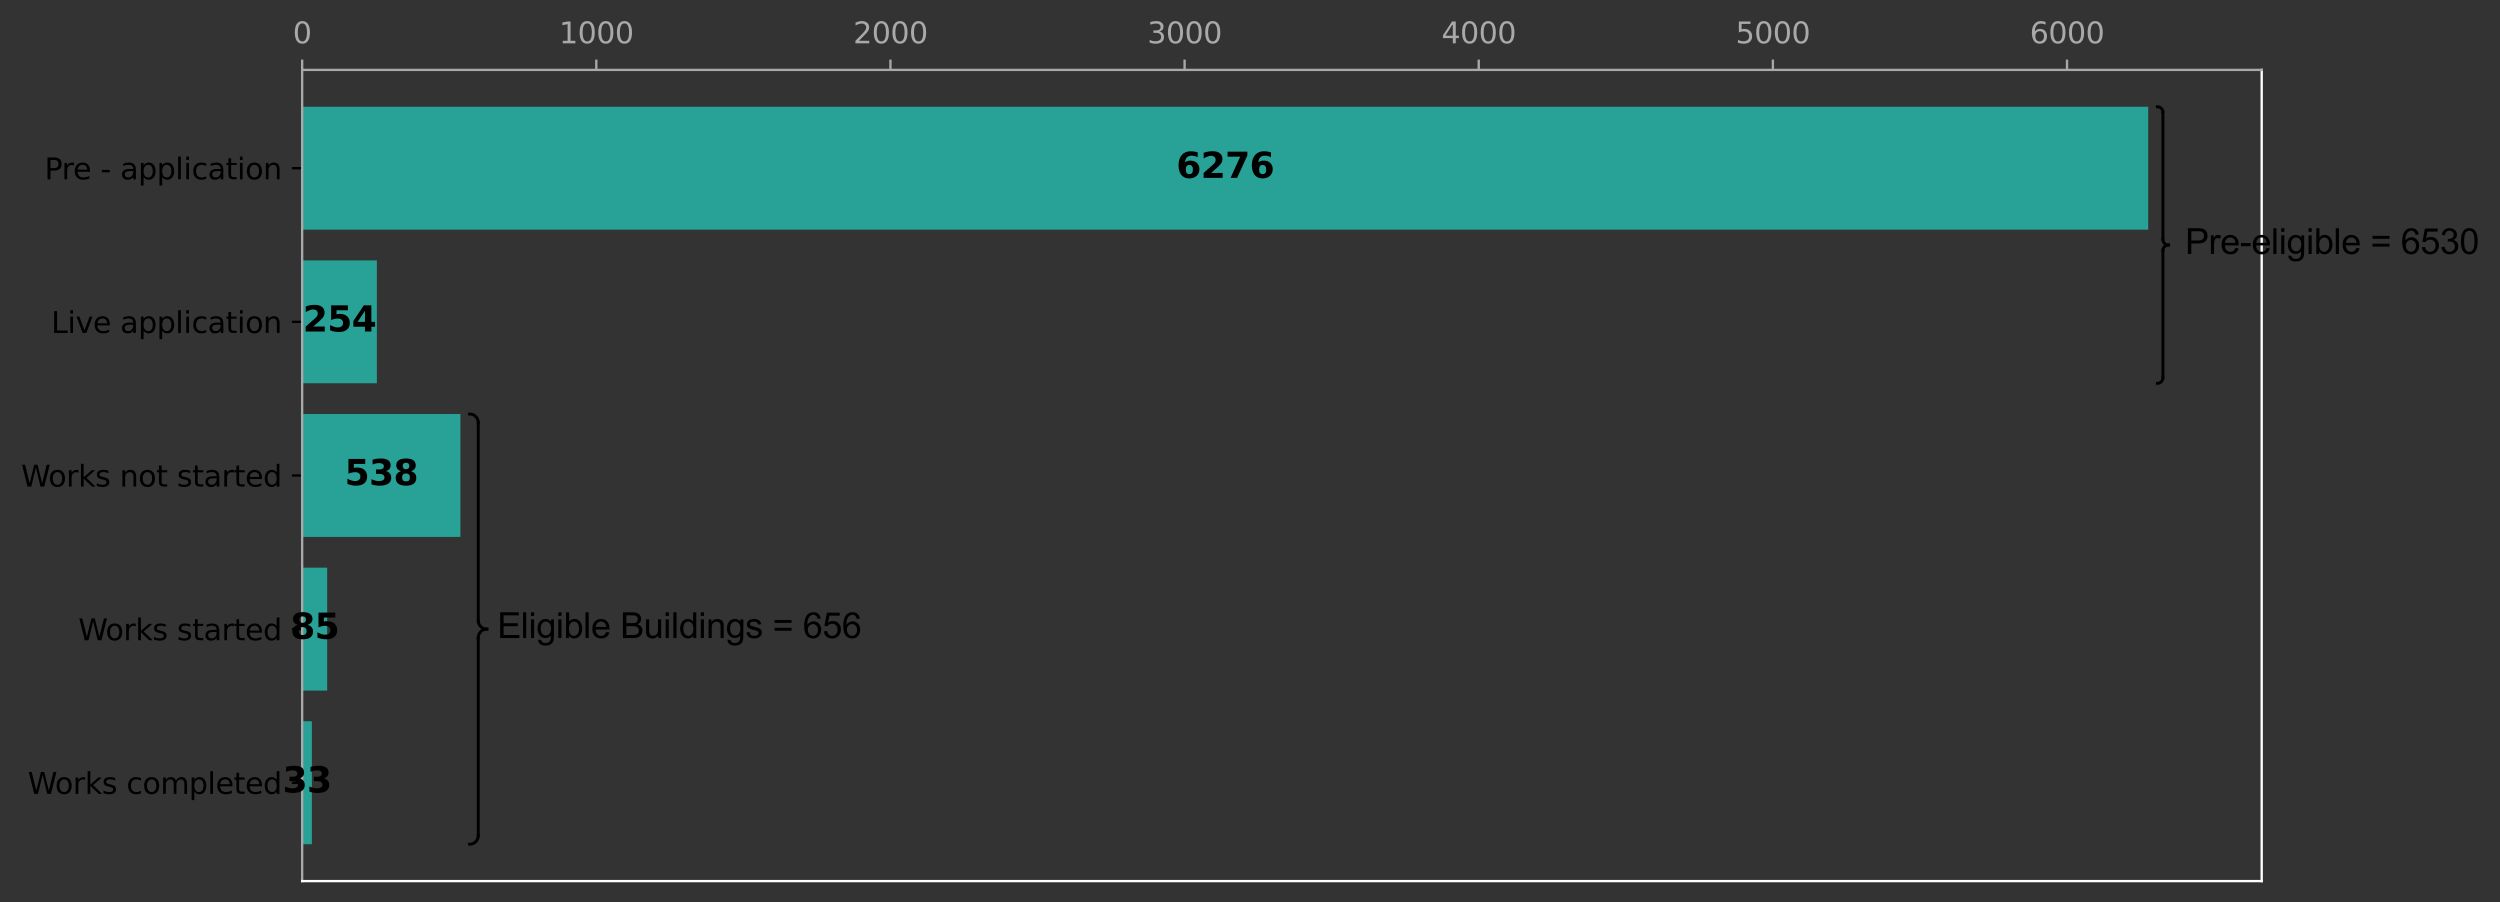 <?xml version="1.0" encoding="utf-8" standalone="no"?>
<!DOCTYPE svg PUBLIC "-//W3C//DTD SVG 1.1//EN"
  "http://www.w3.org/Graphics/SVG/1.1/DTD/svg11.dtd">
<svg height="308.278pt" version="1.1" viewBox="0 0 854.286 308.278" width="854.286pt" xmlns="http://www.w3.org/2000/svg" xmlns:xlink="http://www.w3.org/1999/xlink">
 <rect x="0" y="0" width="854.286" height="308.278" fill="#333333" stroke="none"/>
 <defs>
  <style type="text/css">*{stroke-linecap:butt;stroke-linejoin:round;}</style>
 </defs>
 <g id="figure_1">
  <g id="patch_1">
   <path d="M 0 308.278 
L 854.286 308.278 
L 854.286 0 
L 0 0 
z
" style="fill:none;"/>
  </g>
  <g id="axes_1">
   <g id="patch_2">
    <path d="M 103.253 301.078 
L 772.853 301.078 
L 772.853 23.878 
L 103.253 23.878 
z
" style="fill:none;"/>
   </g>
   <g id="patch_3">
    <path clip-path="url(#pc1e91ccbcf)" d="M 103.253 288.478 
L 106.57 288.478 
L 106.57 246.478 
L 103.253 246.478 
z
" style="fill:#28a197;"/>
   </g>
   <g id="patch_4">
    <path clip-path="url(#pc1e91ccbcf)" d="M 103.253 235.978 
L 111.797 235.978 
L 111.797 193.978 
L 103.253 193.978 
z
" style="fill:#28a197;"/>
   </g>
   <g id="patch_5">
    <path clip-path="url(#pc1e91ccbcf)" d="M 103.253 183.478 
L 157.329 183.478 
L 157.329 141.478 
L 103.253 141.478 
z
" style="fill:#28a197;"/>
   </g>
   <g id="patch_6">
    <path clip-path="url(#pc1e91ccbcf)" d="M 103.253 130.978 
L 128.783 130.978 
L 128.783 88.978 
L 103.253 88.978 
z
" style="fill:#28a197;"/>
   </g>
   <g id="patch_7">
    <path clip-path="url(#pc1e91ccbcf)" d="M 103.253 78.478 
L 734.074 78.478 
L 734.074 36.478 
L 103.253 36.478 
z
" style="fill:#28a197;"/>
   </g>
   <g id="matplotlib.axis_1">
    <g id="xtick_1">
     <g id="line2d_1">
      <defs>
       <path d="M 0 0 
L 0 -3.5 
" id="m5932faf28e" style="stroke:#a9a9a9;stroke-width:0.8;"/>
      </defs>
      <g>
       <use style="fill:#a9a9a9;stroke:#a9a9a9;stroke-width:0.8;" x="103.253" xlink:href="#m5932faf28e" y="23.878"/>
      </g>
     </g>
     <g id="text_1">
      <!-- 0 -->
      <g style="fill:#a9a9a9;" transform="translate(100.072 14.798)scale(0.1 -0.1)">
       <defs>
        <path d="M 2034 4250 
Q 1547 4250 1301 3770 
Q 1056 3291 1056 2328 
Q 1056 1369 1301 889 
Q 1547 409 2034 409 
Q 2525 409 2770 889 
Q 3016 1369 3016 2328 
Q 3016 3291 2770 3770 
Q 2525 4250 2034 4250 
z
M 2034 4750 
Q 2819 4750 3233 4129 
Q 3647 3509 3647 2328 
Q 3647 1150 3233 529 
Q 2819 -91 2034 -91 
Q 1250 -91 836 529 
Q 422 1150 422 2328 
Q 422 3509 836 4129 
Q 1250 4750 2034 4750 
z
" id="DejaVuSans-30" transform="scale(0.016)"/>
       </defs>
       <use xlink:href="#DejaVuSans-30"/>
      </g>
     </g>
    </g>
    <g id="xtick_2">
     <g id="line2d_2">
      <g>
       <use style="fill:#a9a9a9;stroke:#a9a9a9;stroke-width:0.8;" x="203.766" xlink:href="#m5932faf28e" y="23.878"/>
      </g>
     </g>
     <g id="text_2">
      <!-- 1000 -->
      <g style="fill:#a9a9a9;" transform="translate(191.041 14.798)scale(0.1 -0.1)">
       <defs>
        <path d="M 794 531 
L 1825 531 
L 1825 4091 
L 703 3866 
L 703 4441 
L 1819 4666 
L 2450 4666 
L 2450 531 
L 3481 531 
L 3481 0 
L 794 0 
L 794 531 
z
" id="DejaVuSans-31" transform="scale(0.016)"/>
       </defs>
       <use xlink:href="#DejaVuSans-31"/>
       <use x="63.623" xlink:href="#DejaVuSans-30"/>
       <use x="127.246" xlink:href="#DejaVuSans-30"/>
       <use x="190.869" xlink:href="#DejaVuSans-30"/>
      </g>
     </g>
    </g>
    <g id="xtick_3">
     <g id="line2d_3">
      <g>
       <use style="fill:#a9a9a9;stroke:#a9a9a9;stroke-width:0.8;" x="304.28" xlink:href="#m5932faf28e" y="23.878"/>
      </g>
     </g>
     <g id="text_3">
      <!-- 2000 -->
      <g style="fill:#a9a9a9;" transform="translate(291.555 14.798)scale(0.1 -0.1)">
       <defs>
        <path d="M 1228 531 
L 3431 531 
L 3431 0 
L 469 0 
L 469 531 
Q 828 903 1448 1529 
Q 2069 2156 2228 2338 
Q 2531 2678 2651 2914 
Q 2772 3150 2772 3378 
Q 2772 3750 2511 3984 
Q 2250 4219 1831 4219 
Q 1534 4219 1204 4116 
Q 875 4013 500 3803 
L 500 4441 
Q 881 4594 1212 4672 
Q 1544 4750 1819 4750 
Q 2544 4750 2975 4387 
Q 3406 4025 3406 3419 
Q 3406 3131 3298 2873 
Q 3191 2616 2906 2266 
Q 2828 2175 2409 1742 
Q 1991 1309 1228 531 
z
" id="DejaVuSans-32" transform="scale(0.016)"/>
       </defs>
       <use xlink:href="#DejaVuSans-32"/>
       <use x="63.623" xlink:href="#DejaVuSans-30"/>
       <use x="127.246" xlink:href="#DejaVuSans-30"/>
       <use x="190.869" xlink:href="#DejaVuSans-30"/>
      </g>
     </g>
    </g>
    <g id="xtick_4">
     <g id="line2d_4">
      <g>
       <use style="fill:#a9a9a9;stroke:#a9a9a9;stroke-width:0.8;" x="404.793" xlink:href="#m5932faf28e" y="23.878"/>
      </g>
     </g>
     <g id="text_4">
      <!-- 3000 -->
      <g style="fill:#a9a9a9;" transform="translate(392.068 14.798)scale(0.1 -0.1)">
       <defs>
        <path d="M 2597 2516 
Q 3050 2419 3304 2112 
Q 3559 1806 3559 1356 
Q 3559 666 3084 287 
Q 2609 -91 1734 -91 
Q 1441 -91 1130 -33 
Q 819 25 488 141 
L 488 750 
Q 750 597 1062 519 
Q 1375 441 1716 441 
Q 2309 441 2620 675 
Q 2931 909 2931 1356 
Q 2931 1769 2642 2001 
Q 2353 2234 1838 2234 
L 1294 2234 
L 1294 2753 
L 1863 2753 
Q 2328 2753 2575 2939 
Q 2822 3125 2822 3475 
Q 2822 3834 2567 4026 
Q 2313 4219 1838 4219 
Q 1578 4219 1281 4162 
Q 984 4106 628 3988 
L 628 4550 
Q 988 4650 1302 4700 
Q 1616 4750 1894 4750 
Q 2613 4750 3031 4423 
Q 3450 4097 3450 3541 
Q 3450 3153 3228 2886 
Q 3006 2619 2597 2516 
z
" id="DejaVuSans-33" transform="scale(0.016)"/>
       </defs>
       <use xlink:href="#DejaVuSans-33"/>
       <use x="63.623" xlink:href="#DejaVuSans-30"/>
       <use x="127.246" xlink:href="#DejaVuSans-30"/>
       <use x="190.869" xlink:href="#DejaVuSans-30"/>
      </g>
     </g>
    </g>
    <g id="xtick_5">
     <g id="line2d_5">
      <g>
       <use style="fill:#a9a9a9;stroke:#a9a9a9;stroke-width:0.8;" x="505.306" xlink:href="#m5932faf28e" y="23.878"/>
      </g>
     </g>
     <g id="text_5">
      <!-- 4000 -->
      <g style="fill:#a9a9a9;" transform="translate(492.581 14.798)scale(0.1 -0.1)">
       <defs>
        <path d="M 2419 4116 
L 825 1625 
L 2419 1625 
L 2419 4116 
z
M 2253 4666 
L 3047 4666 
L 3047 1625 
L 3713 1625 
L 3713 1100 
L 3047 1100 
L 3047 0 
L 2419 0 
L 2419 1100 
L 313 1100 
L 313 1709 
L 2253 4666 
z
" id="DejaVuSans-34" transform="scale(0.016)"/>
       </defs>
       <use xlink:href="#DejaVuSans-34"/>
       <use x="63.623" xlink:href="#DejaVuSans-30"/>
       <use x="127.246" xlink:href="#DejaVuSans-30"/>
       <use x="190.869" xlink:href="#DejaVuSans-30"/>
      </g>
     </g>
    </g>
    <g id="xtick_6">
     <g id="line2d_6">
      <g>
       <use style="fill:#a9a9a9;stroke:#a9a9a9;stroke-width:0.8;" x="605.819" xlink:href="#m5932faf28e" y="23.878"/>
      </g>
     </g>
     <g id="text_6">
      <!-- 5000 -->
      <g style="fill:#a9a9a9;" transform="translate(593.094 14.798)scale(0.1 -0.1)">
       <defs>
        <path d="M 691 4666 
L 3169 4666 
L 3169 4134 
L 1269 4134 
L 1269 2991 
Q 1406 3038 1543 3061 
Q 1681 3084 1819 3084 
Q 2600 3084 3056 2656 
Q 3513 2228 3513 1497 
Q 3513 744 3044 326 
Q 2575 -91 1722 -91 
Q 1428 -91 1123 -41 
Q 819 9 494 109 
L 494 744 
Q 775 591 1075 516 
Q 1375 441 1709 441 
Q 2250 441 2565 725 
Q 2881 1009 2881 1497 
Q 2881 1984 2565 2268 
Q 2250 2553 1709 2553 
Q 1456 2553 1204 2497 
Q 953 2441 691 2322 
L 691 4666 
z
" id="DejaVuSans-35" transform="scale(0.016)"/>
       </defs>
       <use xlink:href="#DejaVuSans-35"/>
       <use x="63.623" xlink:href="#DejaVuSans-30"/>
       <use x="127.246" xlink:href="#DejaVuSans-30"/>
       <use x="190.869" xlink:href="#DejaVuSans-30"/>
      </g>
     </g>
    </g>
    <g id="xtick_7">
     <g id="line2d_7">
      <g>
       <use style="fill:#a9a9a9;stroke:#a9a9a9;stroke-width:0.8;" x="706.333" xlink:href="#m5932faf28e" y="23.878"/>
      </g>
     </g>
     <g id="text_7">
      <!-- 6000 -->
      <g style="fill:#a9a9a9;" transform="translate(693.608 14.798)scale(0.1 -0.1)">
       <defs>
        <path d="M 2113 2584 
Q 1688 2584 1439 2293 
Q 1191 2003 1191 1497 
Q 1191 994 1439 701 
Q 1688 409 2113 409 
Q 2538 409 2786 701 
Q 3034 994 3034 1497 
Q 3034 2003 2786 2293 
Q 2538 2584 2113 2584 
z
M 3366 4563 
L 3366 3988 
Q 3128 4100 2886 4159 
Q 2644 4219 2406 4219 
Q 1781 4219 1451 3797 
Q 1122 3375 1075 2522 
Q 1259 2794 1537 2939 
Q 1816 3084 2150 3084 
Q 2853 3084 3261 2657 
Q 3669 2231 3669 1497 
Q 3669 778 3244 343 
Q 2819 -91 2113 -91 
Q 1303 -91 875 529 
Q 447 1150 447 2328 
Q 447 3434 972 4092 
Q 1497 4750 2381 4750 
Q 2619 4750 2861 4703 
Q 3103 4656 3366 4563 
z
" id="DejaVuSans-36" transform="scale(0.016)"/>
       </defs>
       <use xlink:href="#DejaVuSans-36"/>
       <use x="63.623" xlink:href="#DejaVuSans-30"/>
       <use x="127.246" xlink:href="#DejaVuSans-30"/>
       <use x="190.869" xlink:href="#DejaVuSans-30"/>
      </g>
     </g>
    </g>
   </g>
   <g id="matplotlib.axis_2">
    <g id="ytick_1">
     <g id="line2d_8">
      <defs>
       <path d="M 0 0 
L -3.5 0 
" id="m3892e2072a" style="stroke:#000000;stroke-width:0.8;"/>
      </defs>
      <g>
       <use style="stroke:#000000;stroke-width:0.8;" x="103.253" xlink:href="#m3892e2072a" y="267.478"/>
      </g>
     </g>
     <g id="text_8">
      <!-- Works completed -->
      <g transform="translate(9.486 271.277)scale(0.1 -0.1)">
       <defs>
        <path d="M 213 4666 
L 850 4666 
L 1831 722 
L 2809 4666 
L 3519 4666 
L 4500 722 
L 5478 4666 
L 6119 4666 
L 4947 0 
L 4153 0 
L 3169 4050 
L 2175 0 
L 1381 0 
L 213 4666 
z
" id="DejaVuSans-57" transform="scale(0.016)"/>
        <path d="M 1959 3097 
Q 1497 3097 1228 2736 
Q 959 2375 959 1747 
Q 959 1119 1226 758 
Q 1494 397 1959 397 
Q 2419 397 2687 759 
Q 2956 1122 2956 1747 
Q 2956 2369 2687 2733 
Q 2419 3097 1959 3097 
z
M 1959 3584 
Q 2709 3584 3137 3096 
Q 3566 2609 3566 1747 
Q 3566 888 3137 398 
Q 2709 -91 1959 -91 
Q 1206 -91 779 398 
Q 353 888 353 1747 
Q 353 2609 779 3096 
Q 1206 3584 1959 3584 
z
" id="DejaVuSans-6f" transform="scale(0.016)"/>
        <path d="M 2631 2963 
Q 2534 3019 2420 3045 
Q 2306 3072 2169 3072 
Q 1681 3072 1420 2755 
Q 1159 2438 1159 1844 
L 1159 0 
L 581 0 
L 581 3500 
L 1159 3500 
L 1159 2956 
Q 1341 3275 1631 3429 
Q 1922 3584 2338 3584 
Q 2397 3584 2469 3576 
Q 2541 3569 2628 3553 
L 2631 2963 
z
" id="DejaVuSans-72" transform="scale(0.016)"/>
        <path d="M 581 4863 
L 1159 4863 
L 1159 1991 
L 2875 3500 
L 3609 3500 
L 1753 1863 
L 3688 0 
L 2938 0 
L 1159 1709 
L 1159 0 
L 581 0 
L 581 4863 
z
" id="DejaVuSans-6b" transform="scale(0.016)"/>
        <path d="M 2834 3397 
L 2834 2853 
Q 2591 2978 2328 3040 
Q 2066 3103 1784 3103 
Q 1356 3103 1142 2972 
Q 928 2841 928 2578 
Q 928 2378 1081 2264 
Q 1234 2150 1697 2047 
L 1894 2003 
Q 2506 1872 2764 1633 
Q 3022 1394 3022 966 
Q 3022 478 2636 193 
Q 2250 -91 1575 -91 
Q 1294 -91 989 -36 
Q 684 19 347 128 
L 347 722 
Q 666 556 975 473 
Q 1284 391 1588 391 
Q 1994 391 2212 530 
Q 2431 669 2431 922 
Q 2431 1156 2273 1281 
Q 2116 1406 1581 1522 
L 1381 1569 
Q 847 1681 609 1914 
Q 372 2147 372 2553 
Q 372 3047 722 3315 
Q 1072 3584 1716 3584 
Q 2034 3584 2315 3537 
Q 2597 3491 2834 3397 
z
" id="DejaVuSans-73" transform="scale(0.016)"/>
        <path id="DejaVuSans-20" transform="scale(0.016)"/>
        <path d="M 3122 3366 
L 3122 2828 
Q 2878 2963 2633 3030 
Q 2388 3097 2138 3097 
Q 1578 3097 1268 2742 
Q 959 2388 959 1747 
Q 959 1106 1268 751 
Q 1578 397 2138 397 
Q 2388 397 2633 464 
Q 2878 531 3122 666 
L 3122 134 
Q 2881 22 2623 -34 
Q 2366 -91 2075 -91 
Q 1284 -91 818 406 
Q 353 903 353 1747 
Q 353 2603 823 3093 
Q 1294 3584 2113 3584 
Q 2378 3584 2631 3529 
Q 2884 3475 3122 3366 
z
" id="DejaVuSans-63" transform="scale(0.016)"/>
        <path d="M 3328 2828 
Q 3544 3216 3844 3400 
Q 4144 3584 4550 3584 
Q 5097 3584 5394 3201 
Q 5691 2819 5691 2113 
L 5691 0 
L 5113 0 
L 5113 2094 
Q 5113 2597 4934 2840 
Q 4756 3084 4391 3084 
Q 3944 3084 3684 2787 
Q 3425 2491 3425 1978 
L 3425 0 
L 2847 0 
L 2847 2094 
Q 2847 2600 2669 2842 
Q 2491 3084 2119 3084 
Q 1678 3084 1418 2786 
Q 1159 2488 1159 1978 
L 1159 0 
L 581 0 
L 581 3500 
L 1159 3500 
L 1159 2956 
Q 1356 3278 1631 3431 
Q 1906 3584 2284 3584 
Q 2666 3584 2933 3390 
Q 3200 3197 3328 2828 
z
" id="DejaVuSans-6d" transform="scale(0.016)"/>
        <path d="M 1159 525 
L 1159 -1331 
L 581 -1331 
L 581 3500 
L 1159 3500 
L 1159 2969 
Q 1341 3281 1617 3432 
Q 1894 3584 2278 3584 
Q 2916 3584 3314 3078 
Q 3713 2572 3713 1747 
Q 3713 922 3314 415 
Q 2916 -91 2278 -91 
Q 1894 -91 1617 61 
Q 1341 213 1159 525 
z
M 3116 1747 
Q 3116 2381 2855 2742 
Q 2594 3103 2138 3103 
Q 1681 3103 1420 2742 
Q 1159 2381 1159 1747 
Q 1159 1113 1420 752 
Q 1681 391 2138 391 
Q 2594 391 2855 752 
Q 3116 1113 3116 1747 
z
" id="DejaVuSans-70" transform="scale(0.016)"/>
        <path d="M 603 4863 
L 1178 4863 
L 1178 0 
L 603 0 
L 603 4863 
z
" id="DejaVuSans-6c" transform="scale(0.016)"/>
        <path d="M 3597 1894 
L 3597 1613 
L 953 1613 
Q 991 1019 1311 708 
Q 1631 397 2203 397 
Q 2534 397 2845 478 
Q 3156 559 3463 722 
L 3463 178 
Q 3153 47 2828 -22 
Q 2503 -91 2169 -91 
Q 1331 -91 842 396 
Q 353 884 353 1716 
Q 353 2575 817 3079 
Q 1281 3584 2069 3584 
Q 2775 3584 3186 3129 
Q 3597 2675 3597 1894 
z
M 3022 2063 
Q 3016 2534 2758 2815 
Q 2500 3097 2075 3097 
Q 1594 3097 1305 2825 
Q 1016 2553 972 2059 
L 3022 2063 
z
" id="DejaVuSans-65" transform="scale(0.016)"/>
        <path d="M 1172 4494 
L 1172 3500 
L 2356 3500 
L 2356 3053 
L 1172 3053 
L 1172 1153 
Q 1172 725 1289 603 
Q 1406 481 1766 481 
L 2356 481 
L 2356 0 
L 1766 0 
Q 1100 0 847 248 
Q 594 497 594 1153 
L 594 3053 
L 172 3053 
L 172 3500 
L 594 3500 
L 594 4494 
L 1172 4494 
z
" id="DejaVuSans-74" transform="scale(0.016)"/>
        <path d="M 2906 2969 
L 2906 4863 
L 3481 4863 
L 3481 0 
L 2906 0 
L 2906 525 
Q 2725 213 2448 61 
Q 2172 -91 1784 -91 
Q 1150 -91 751 415 
Q 353 922 353 1747 
Q 353 2572 751 3078 
Q 1150 3584 1784 3584 
Q 2172 3584 2448 3432 
Q 2725 3281 2906 2969 
z
M 947 1747 
Q 947 1113 1208 752 
Q 1469 391 1925 391 
Q 2381 391 2643 752 
Q 2906 1113 2906 1747 
Q 2906 2381 2643 2742 
Q 2381 3103 1925 3103 
Q 1469 3103 1208 2742 
Q 947 2381 947 1747 
z
" id="DejaVuSans-64" transform="scale(0.016)"/>
       </defs>
       <use xlink:href="#DejaVuSans-57"/>
       <use x="93.002" xlink:href="#DejaVuSans-6f"/>
       <use x="154.184" xlink:href="#DejaVuSans-72"/>
       <use x="195.297" xlink:href="#DejaVuSans-6b"/>
       <use x="253.207" xlink:href="#DejaVuSans-73"/>
       <use x="305.307" xlink:href="#DejaVuSans-20"/>
       <use x="337.094" xlink:href="#DejaVuSans-63"/>
       <use x="392.074" xlink:href="#DejaVuSans-6f"/>
       <use x="453.256" xlink:href="#DejaVuSans-6d"/>
       <use x="550.668" xlink:href="#DejaVuSans-70"/>
       <use x="614.145" xlink:href="#DejaVuSans-6c"/>
       <use x="641.928" xlink:href="#DejaVuSans-65"/>
       <use x="703.451" xlink:href="#DejaVuSans-74"/>
       <use x="742.66" xlink:href="#DejaVuSans-65"/>
       <use x="804.184" xlink:href="#DejaVuSans-64"/>
      </g>
     </g>
    </g>
    <g id="ytick_2">
     <g id="line2d_9">
      <g>
       <use style="stroke:#000000;stroke-width:0.8;" x="103.253" xlink:href="#m3892e2072a" y="214.978"/>
      </g>
     </g>
     <g id="text_9">
      <!-- Works started -->
      <g transform="translate(26.755 218.777)scale(0.1 -0.1)">
       <defs>
        <path d="M 2194 1759 
Q 1497 1759 1228 1600 
Q 959 1441 959 1056 
Q 959 750 1161 570 
Q 1363 391 1709 391 
Q 2188 391 2477 730 
Q 2766 1069 2766 1631 
L 2766 1759 
L 2194 1759 
z
M 3341 1997 
L 3341 0 
L 2766 0 
L 2766 531 
Q 2569 213 2275 61 
Q 1981 -91 1556 -91 
Q 1019 -91 701 211 
Q 384 513 384 1019 
Q 384 1609 779 1909 
Q 1175 2209 1959 2209 
L 2766 2209 
L 2766 2266 
Q 2766 2663 2505 2880 
Q 2244 3097 1772 3097 
Q 1472 3097 1187 3025 
Q 903 2953 641 2809 
L 641 3341 
Q 956 3463 1253 3523 
Q 1550 3584 1831 3584 
Q 2591 3584 2966 3190 
Q 3341 2797 3341 1997 
z
" id="DejaVuSans-61" transform="scale(0.016)"/>
       </defs>
       <use xlink:href="#DejaVuSans-57"/>
       <use x="93.002" xlink:href="#DejaVuSans-6f"/>
       <use x="154.184" xlink:href="#DejaVuSans-72"/>
       <use x="195.297" xlink:href="#DejaVuSans-6b"/>
       <use x="253.207" xlink:href="#DejaVuSans-73"/>
       <use x="305.307" xlink:href="#DejaVuSans-20"/>
       <use x="337.094" xlink:href="#DejaVuSans-73"/>
       <use x="389.193" xlink:href="#DejaVuSans-74"/>
       <use x="428.402" xlink:href="#DejaVuSans-61"/>
       <use x="489.682" xlink:href="#DejaVuSans-72"/>
       <use x="530.795" xlink:href="#DejaVuSans-74"/>
       <use x="570.004" xlink:href="#DejaVuSans-65"/>
       <use x="631.527" xlink:href="#DejaVuSans-64"/>
      </g>
     </g>
    </g>
    <g id="ytick_3">
     <g id="line2d_10">
      <g>
       <use style="stroke:#000000;stroke-width:0.8;" x="103.253" xlink:href="#m3892e2072a" y="162.478"/>
      </g>
     </g>
     <g id="text_10">
      <!-- Works not started -->
      <g transform="translate(7.2 166.277)scale(0.1 -0.1)">
       <defs>
        <path d="M 3513 2113 
L 3513 0 
L 2938 0 
L 2938 2094 
Q 2938 2591 2744 2837 
Q 2550 3084 2163 3084 
Q 1697 3084 1428 2787 
Q 1159 2491 1159 1978 
L 1159 0 
L 581 0 
L 581 3500 
L 1159 3500 
L 1159 2956 
Q 1366 3272 1645 3428 
Q 1925 3584 2291 3584 
Q 2894 3584 3203 3211 
Q 3513 2838 3513 2113 
z
" id="DejaVuSans-6e" transform="scale(0.016)"/>
       </defs>
       <use xlink:href="#DejaVuSans-57"/>
       <use x="93.002" xlink:href="#DejaVuSans-6f"/>
       <use x="154.184" xlink:href="#DejaVuSans-72"/>
       <use x="195.297" xlink:href="#DejaVuSans-6b"/>
       <use x="253.207" xlink:href="#DejaVuSans-73"/>
       <use x="305.307" xlink:href="#DejaVuSans-20"/>
       <use x="337.094" xlink:href="#DejaVuSans-6e"/>
       <use x="400.473" xlink:href="#DejaVuSans-6f"/>
       <use x="461.654" xlink:href="#DejaVuSans-74"/>
       <use x="500.863" xlink:href="#DejaVuSans-20"/>
       <use x="532.65" xlink:href="#DejaVuSans-73"/>
       <use x="584.75" xlink:href="#DejaVuSans-74"/>
       <use x="623.959" xlink:href="#DejaVuSans-61"/>
       <use x="685.238" xlink:href="#DejaVuSans-72"/>
       <use x="726.352" xlink:href="#DejaVuSans-74"/>
       <use x="765.561" xlink:href="#DejaVuSans-65"/>
       <use x="827.084" xlink:href="#DejaVuSans-64"/>
      </g>
     </g>
    </g>
    <g id="ytick_4">
     <g id="line2d_11">
      <g>
       <use style="stroke:#000000;stroke-width:0.8;" x="103.253" xlink:href="#m3892e2072a" y="109.978"/>
      </g>
     </g>
     <g id="text_11">
      <!-- Live application -->
      <g transform="translate(17.491 113.777)scale(0.1 -0.1)">
       <defs>
        <path d="M 628 4666 
L 1259 4666 
L 1259 531 
L 3531 531 
L 3531 0 
L 628 0 
L 628 4666 
z
" id="DejaVuSans-4c" transform="scale(0.016)"/>
        <path d="M 603 3500 
L 1178 3500 
L 1178 0 
L 603 0 
L 603 3500 
z
M 603 4863 
L 1178 4863 
L 1178 4134 
L 603 4134 
L 603 4863 
z
" id="DejaVuSans-69" transform="scale(0.016)"/>
        <path d="M 191 3500 
L 800 3500 
L 1894 563 
L 2988 3500 
L 3597 3500 
L 2284 0 
L 1503 0 
L 191 3500 
z
" id="DejaVuSans-76" transform="scale(0.016)"/>
       </defs>
       <use xlink:href="#DejaVuSans-4c"/>
       <use x="55.713" xlink:href="#DejaVuSans-69"/>
       <use x="83.496" xlink:href="#DejaVuSans-76"/>
       <use x="142.676" xlink:href="#DejaVuSans-65"/>
       <use x="204.199" xlink:href="#DejaVuSans-20"/>
       <use x="235.986" xlink:href="#DejaVuSans-61"/>
       <use x="297.266" xlink:href="#DejaVuSans-70"/>
       <use x="360.742" xlink:href="#DejaVuSans-70"/>
       <use x="424.219" xlink:href="#DejaVuSans-6c"/>
       <use x="452.002" xlink:href="#DejaVuSans-69"/>
       <use x="479.785" xlink:href="#DejaVuSans-63"/>
       <use x="534.766" xlink:href="#DejaVuSans-61"/>
       <use x="596.045" xlink:href="#DejaVuSans-74"/>
       <use x="635.254" xlink:href="#DejaVuSans-69"/>
       <use x="663.037" xlink:href="#DejaVuSans-6f"/>
       <use x="724.219" xlink:href="#DejaVuSans-6e"/>
      </g>
     </g>
    </g>
    <g id="ytick_5">
     <g id="line2d_12">
      <g>
       <use style="stroke:#000000;stroke-width:0.8;" x="103.253" xlink:href="#m3892e2072a" y="57.478"/>
      </g>
     </g>
     <g id="text_12">
      <!-- Pre - application -->
      <g transform="translate(15.233 61.277)scale(0.1 -0.1)">
       <defs>
        <path d="M 1259 4147 
L 1259 2394 
L 2053 2394 
Q 2494 2394 2734 2622 
Q 2975 2850 2975 3272 
Q 2975 3691 2734 3919 
Q 2494 4147 2053 4147 
L 1259 4147 
z
M 628 4666 
L 2053 4666 
Q 2838 4666 3239 4311 
Q 3641 3956 3641 3272 
Q 3641 2581 3239 2228 
Q 2838 1875 2053 1875 
L 1259 1875 
L 1259 0 
L 628 0 
L 628 4666 
z
" id="DejaVuSans-50" transform="scale(0.016)"/>
        <path d="M 313 2009 
L 1997 2009 
L 1997 1497 
L 313 1497 
L 313 2009 
z
" id="DejaVuSans-2d" transform="scale(0.016)"/>
       </defs>
       <use xlink:href="#DejaVuSans-50"/>
       <use x="58.553" xlink:href="#DejaVuSans-72"/>
       <use x="97.416" xlink:href="#DejaVuSans-65"/>
       <use x="158.939" xlink:href="#DejaVuSans-20"/>
       <use x="190.727" xlink:href="#DejaVuSans-2d"/>
       <use x="226.811" xlink:href="#DejaVuSans-20"/>
       <use x="258.598" xlink:href="#DejaVuSans-61"/>
       <use x="319.877" xlink:href="#DejaVuSans-70"/>
       <use x="383.354" xlink:href="#DejaVuSans-70"/>
       <use x="446.83" xlink:href="#DejaVuSans-6c"/>
       <use x="474.613" xlink:href="#DejaVuSans-69"/>
       <use x="502.396" xlink:href="#DejaVuSans-63"/>
       <use x="557.377" xlink:href="#DejaVuSans-61"/>
       <use x="618.656" xlink:href="#DejaVuSans-74"/>
       <use x="657.865" xlink:href="#DejaVuSans-69"/>
       <use x="685.648" xlink:href="#DejaVuSans-6f"/>
       <use x="746.83" xlink:href="#DejaVuSans-6e"/>
      </g>
     </g>
    </g>
   </g>
   <g id="line2d_13">
    <path clip-path="url(#pc1e91ccbcf)" d="M 737.228 36.478 
L 737.288 36.479 
L 737.348 36.482 
L 737.408 36.487 
L 737.467 36.494 
L 737.527 36.502 
L 737.586 36.513 
L 737.644 36.526 
L 737.702 36.54 
L 737.76 36.556 
L 737.817 36.574 
L 737.874 36.594 
L 737.93 36.616 
L 737.985 36.64 
L 738.039 36.665 
L 738.093 36.692 
L 738.146 36.721 
L 738.197 36.752 
L 738.248 36.784 
L 738.298 36.818 
L 738.346 36.853 
L 738.394 36.89 
L 738.44 36.929 
L 738.485 36.969 
L 738.529 37.01 
L 738.571 37.053 
L 738.612 37.097 
L 738.652 37.143 
L 738.69 37.19 
L 738.727 37.238 
L 738.762 37.287 
L 738.795 37.337 
L 738.827 37.388 
L 738.857 37.441 
L 738.886 37.494 
L 738.913 37.548 
L 738.938 37.603 
L 738.961 37.659 
L 738.983 37.715 
L 739.003 37.773 
L 739.021 37.83 
L 739.037 37.889 
L 739.051 37.948 
L 739.063 38.007 
L 739.074 38.066 
L 739.082 38.126 
L 739.089 38.187 
L 739.094 38.247 
L 739.097 38.308 
L 739.098 38.368 
" style="fill:none;stroke:#000000;stroke-linecap:square;"/>
   </g>
   <g id="line2d_14">
    <path clip-path="url(#pc1e91ccbcf)" d="M 739.098 81.838 
L 739.099 81.899 
L 739.102 81.959 
L 739.106 82.02 
L 739.113 82.08 
L 739.122 82.14 
L 739.132 82.199 
L 739.145 82.259 
L 739.159 82.318 
L 739.175 82.376 
L 739.193 82.434 
L 739.213 82.491 
L 739.234 82.547 
L 739.258 82.603 
L 739.283 82.658 
L 739.31 82.712 
L 739.338 82.766 
L 739.369 82.818 
L 739.401 82.869 
L 739.434 82.919 
L 739.469 82.969 
L 739.506 83.017 
L 739.544 83.063 
L 739.583 83.109 
L 739.624 83.153 
L 739.667 83.196 
L 739.71 83.237 
L 739.756 83.277 
L 739.802 83.316 
L 739.849 83.353 
L 739.898 83.388 
L 739.947 83.422 
L 739.998 83.454 
L 740.05 83.485 
L 740.103 83.514 
L 740.156 83.541 
L 740.211 83.566 
L 740.266 83.59 
L 740.322 83.612 
L 740.378 83.632 
L 740.435 83.65 
L 740.493 83.666 
L 740.551 83.681 
L 740.61 83.693 
L 740.669 83.704 
L 740.728 83.713 
L 740.788 83.719 
L 740.848 83.724 
L 740.907 83.727 
L 740.967 83.728 
" style="fill:none;stroke:#000000;stroke-linecap:square;"/>
   </g>
   <g id="line2d_15">
    <path clip-path="url(#pc1e91ccbcf)" d="M 740.967 83.728 
L 740.907 83.729 
L 740.848 83.732 
L 740.788 83.737 
L 740.728 83.744 
L 740.669 83.752 
L 740.61 83.763 
L 740.551 83.776 
L 740.493 83.79 
L 740.435 83.806 
L 740.378 83.824 
L 740.322 83.844 
L 740.266 83.866 
L 740.211 83.89 
L 740.156 83.915 
L 740.103 83.942 
L 740.05 83.971 
L 739.998 84.002 
L 739.947 84.034 
L 739.898 84.068 
L 739.849 84.103 
L 739.802 84.14 
L 739.756 84.179 
L 739.71 84.219 
L 739.667 84.26 
L 739.624 84.303 
L 739.583 84.347 
L 739.544 84.393 
L 739.506 84.44 
L 739.469 84.488 
L 739.434 84.537 
L 739.401 84.587 
L 739.369 84.638 
L 739.338 84.691 
L 739.31 84.744 
L 739.283 84.798 
L 739.258 84.853 
L 739.234 84.909 
L 739.213 84.965 
L 739.193 85.023 
L 739.175 85.08 
L 739.159 85.139 
L 739.145 85.198 
L 739.132 85.257 
L 739.122 85.316 
L 739.113 85.376 
L 739.106 85.437 
L 739.102 85.497 
L 739.099 85.558 
L 739.098 85.618 
" style="fill:none;stroke:#000000;stroke-linecap:square;"/>
   </g>
   <g id="line2d_16">
    <path clip-path="url(#pc1e91ccbcf)" d="M 739.098 129.088 
L 739.097 129.149 
L 739.094 129.209 
L 739.089 129.27 
L 739.082 129.33 
L 739.074 129.39 
L 739.063 129.449 
L 739.051 129.509 
L 739.037 129.568 
L 739.021 129.626 
L 739.003 129.684 
L 738.983 129.741 
L 738.961 129.797 
L 738.938 129.853 
L 738.913 129.908 
L 738.886 129.962 
L 738.857 130.016 
L 738.827 130.068 
L 738.795 130.119 
L 738.762 130.169 
L 738.727 130.219 
L 738.69 130.267 
L 738.652 130.313 
L 738.612 130.359 
L 738.571 130.403 
L 738.529 130.446 
L 738.485 130.487 
L 738.44 130.527 
L 738.394 130.566 
L 738.346 130.603 
L 738.298 130.638 
L 738.248 130.672 
L 738.197 130.704 
L 738.146 130.735 
L 738.093 130.764 
L 738.039 130.791 
L 737.985 130.816 
L 737.93 130.84 
L 737.874 130.862 
L 737.817 130.882 
L 737.76 130.9 
L 737.702 130.916 
L 737.644 130.931 
L 737.586 130.943 
L 737.527 130.954 
L 737.467 130.963 
L 737.408 130.969 
L 737.348 130.974 
L 737.288 130.977 
L 737.228 130.978 
" style="fill:none;stroke:#000000;stroke-linecap:square;"/>
   </g>
   <g id="line2d_17">
    <path clip-path="url(#pc1e91ccbcf)" d="M 739.098 38.368 
L 739.099 81.899 
" style="fill:none;stroke:#000000;stroke-linecap:square;"/>
   </g>
   <g id="line2d_18">
    <path clip-path="url(#pc1e91ccbcf)" d="M 739.098 85.618 
L 739.097 129.149 
" style="fill:none;stroke:#000000;stroke-linecap:square;"/>
   </g>
   <g id="line2d_19">
    <path clip-path="url(#pc1e91ccbcf)" d="M 160.483 141.478 
L 160.578 141.48 
L 160.672 141.484 
L 160.766 141.492 
L 160.859 141.502 
L 160.953 141.516 
L 161.045 141.532 
L 161.138 141.552 
L 161.229 141.574 
L 161.32 141.6 
L 161.41 141.628 
L 161.499 141.659 
L 161.587 141.693 
L 161.673 141.73 
L 161.759 141.769 
L 161.843 141.812 
L 161.926 141.856 
L 162.007 141.904 
L 162.087 141.954 
L 162.165 142.007 
L 162.242 142.062 
L 162.316 142.12 
L 162.389 142.179 
L 162.46 142.242 
L 162.529 142.306 
L 162.595 142.373 
L 162.66 142.442 
L 162.722 142.512 
L 162.782 142.585 
L 162.84 142.66 
L 162.895 142.736 
L 162.947 142.814 
L 162.997 142.894 
L 163.045 142.975 
L 163.09 143.058 
L 163.132 143.143 
L 163.172 143.228 
L 163.208 143.315 
L 163.242 143.403 
L 163.274 143.492 
L 163.302 143.582 
L 163.327 143.672 
L 163.35 143.764 
L 163.369 143.856 
L 163.386 143.949 
L 163.399 144.042 
L 163.41 144.136 
L 163.417 144.23 
L 163.422 144.324 
L 163.423 144.418 
" style="fill:none;stroke:#000000;stroke-linecap:square;"/>
   </g>
   <g id="line2d_20">
    <path clip-path="url(#pc1e91ccbcf)" d="M 163.423 212.038 
L 163.425 212.132 
L 163.429 212.226 
L 163.437 212.32 
L 163.447 212.414 
L 163.461 212.507 
L 163.478 212.6 
L 163.497 212.692 
L 163.52 212.784 
L 163.545 212.875 
L 163.573 212.965 
L 163.604 213.053 
L 163.638 213.141 
L 163.675 213.228 
L 163.714 213.314 
L 163.757 213.398 
L 163.802 213.481 
L 163.849 213.562 
L 163.899 213.642 
L 163.952 213.72 
L 164.007 213.797 
L 164.065 213.871 
L 164.125 213.944 
L 164.187 214.015 
L 164.251 214.083 
L 164.318 214.15 
L 164.387 214.215 
L 164.458 214.277 
L 164.53 214.337 
L 164.605 214.394 
L 164.681 214.449 
L 164.759 214.502 
L 164.839 214.552 
L 164.921 214.6 
L 165.003 214.645 
L 165.088 214.687 
L 165.173 214.726 
L 165.26 214.763 
L 165.348 214.797 
L 165.437 214.828 
L 165.527 214.857 
L 165.618 214.882 
L 165.709 214.904 
L 165.801 214.924 
L 165.894 214.94 
L 165.987 214.954 
L 166.081 214.965 
L 166.175 214.972 
L 166.269 214.977 
L 166.363 214.978 
" style="fill:none;stroke:#000000;stroke-linecap:square;"/>
   </g>
   <g id="line2d_21">
    <path clip-path="url(#pc1e91ccbcf)" d="M 166.363 214.978 
L 166.269 214.98 
L 166.175 214.984 
L 166.081 214.992 
L 165.987 215.002 
L 165.894 215.016 
L 165.801 215.032 
L 165.709 215.052 
L 165.618 215.074 
L 165.527 215.1 
L 165.437 215.128 
L 165.348 215.159 
L 165.26 215.193 
L 165.173 215.23 
L 165.088 215.269 
L 165.003 215.312 
L 164.921 215.356 
L 164.839 215.404 
L 164.759 215.454 
L 164.681 215.507 
L 164.605 215.562 
L 164.53 215.62 
L 164.458 215.679 
L 164.387 215.742 
L 164.318 215.806 
L 164.251 215.873 
L 164.187 215.942 
L 164.125 216.012 
L 164.065 216.085 
L 164.007 216.16 
L 163.952 216.236 
L 163.899 216.314 
L 163.849 216.394 
L 163.802 216.475 
L 163.757 216.558 
L 163.714 216.643 
L 163.675 216.728 
L 163.638 216.815 
L 163.604 216.903 
L 163.573 216.992 
L 163.545 217.082 
L 163.52 217.172 
L 163.497 217.264 
L 163.478 217.356 
L 163.461 217.449 
L 163.447 217.542 
L 163.437 217.636 
L 163.429 217.73 
L 163.425 217.824 
L 163.423 217.918 
" style="fill:none;stroke:#000000;stroke-linecap:square;"/>
   </g>
   <g id="line2d_22">
    <path clip-path="url(#pc1e91ccbcf)" d="M 163.423 285.538 
L 163.422 285.632 
L 163.417 285.726 
L 163.41 285.82 
L 163.399 285.914 
L 163.386 286.007 
L 163.369 286.1 
L 163.35 286.192 
L 163.327 286.284 
L 163.302 286.375 
L 163.274 286.465 
L 163.242 286.553 
L 163.208 286.641 
L 163.172 286.728 
L 163.132 286.814 
L 163.09 286.898 
L 163.045 286.981 
L 162.997 287.062 
L 162.947 287.142 
L 162.895 287.22 
L 162.84 287.297 
L 162.782 287.371 
L 162.722 287.444 
L 162.66 287.515 
L 162.595 287.583 
L 162.529 287.65 
L 162.46 287.715 
L 162.389 287.777 
L 162.316 287.837 
L 162.242 287.894 
L 162.165 287.949 
L 162.087 288.002 
L 162.007 288.052 
L 161.926 288.1 
L 161.843 288.145 
L 161.759 288.187 
L 161.673 288.226 
L 161.587 288.263 
L 161.499 288.297 
L 161.41 288.328 
L 161.32 288.357 
L 161.229 288.382 
L 161.138 288.404 
L 161.045 288.424 
L 160.953 288.44 
L 160.859 288.454 
L 160.766 288.465 
L 160.672 288.472 
L 160.578 288.477 
L 160.483 288.478 
" style="fill:none;stroke:#000000;stroke-linecap:square;"/>
   </g>
   <g id="line2d_23">
    <path clip-path="url(#pc1e91ccbcf)" d="M 163.423 144.418 
L 163.425 212.132 
" style="fill:none;stroke:#000000;stroke-linecap:square;"/>
   </g>
   <g id="line2d_24">
    <path clip-path="url(#pc1e91ccbcf)" d="M 163.423 217.918 
L 163.422 285.632 
" style="fill:none;stroke:#000000;stroke-linecap:square;"/>
   </g>
   <g id="patch_8">
    <path d="M 103.253 301.078 
L 103.253 23.878 
" style="fill:none;stroke:#a9a9a9;stroke-linecap:square;stroke-linejoin:miter;stroke-width:0.8;"/>
   </g>
   <g id="patch_9">
    <path d="M 772.853 301.078 
L 772.853 23.878 
" style="fill:none;stroke:#ffffff;stroke-linecap:square;stroke-linejoin:miter;stroke-width:0.8;"/>
   </g>
   <g id="patch_10">
    <path d="M 103.253 301.078 
L 772.853 301.078 
" style="fill:none;stroke:#ffffff;stroke-linecap:square;stroke-linejoin:miter;stroke-width:0.8;"/>
   </g>
   <g id="patch_11">
    <path d="M 103.253 23.878 
L 772.853 23.878 
" style="fill:none;stroke:#a9a9a9;stroke-linecap:square;stroke-linejoin:miter;stroke-width:0.8;"/>
   </g>
   <g id="text_13">
    <!-- 33 -->
    <g transform="translate(96.562 270.789)scale(0.12 -0.12)">
     <defs>
      <path d="M 2981 2516 
Q 3453 2394 3698 2092 
Q 3944 1791 3944 1325 
Q 3944 631 3412 270 
Q 2881 -91 1863 -91 
Q 1503 -91 1142 -33 
Q 781 25 428 141 
L 428 1069 
Q 766 900 1098 814 
Q 1431 728 1753 728 
Q 2231 728 2486 893 
Q 2741 1059 2741 1369 
Q 2741 1688 2480 1852 
Q 2219 2016 1709 2016 
L 1228 2016 
L 1228 2791 
L 1734 2791 
Q 2188 2791 2409 2933 
Q 2631 3075 2631 3366 
Q 2631 3634 2415 3781 
Q 2200 3928 1806 3928 
Q 1516 3928 1219 3862 
Q 922 3797 628 3669 
L 628 4550 
Q 984 4650 1334 4700 
Q 1684 4750 2022 4750 
Q 2931 4750 3382 4451 
Q 3834 4153 3834 3553 
Q 3834 3144 3618 2883 
Q 3403 2622 2981 2516 
z
" id="DejaVuSans-Bold-33" transform="scale(0.016)"/>
     </defs>
     <use xlink:href="#DejaVuSans-Bold-33"/>
     <use x="69.58" xlink:href="#DejaVuSans-Bold-33"/>
    </g>
   </g>
   <g id="text_14">
    <!-- 85 -->
    <g transform="translate(99.176 218.289)scale(0.12 -0.12)">
     <defs>
      <path d="M 2228 2088 
Q 1891 2088 1709 1903 
Q 1528 1719 1528 1375 
Q 1528 1031 1709 848 
Q 1891 666 2228 666 
Q 2563 666 2741 848 
Q 2919 1031 2919 1375 
Q 2919 1722 2741 1905 
Q 2563 2088 2228 2088 
z
M 1350 2484 
Q 925 2613 709 2878 
Q 494 3144 494 3541 
Q 494 4131 934 4440 
Q 1375 4750 2228 4750 
Q 3075 4750 3515 4442 
Q 3956 4134 3956 3541 
Q 3956 3144 3739 2878 
Q 3522 2613 3097 2484 
Q 3572 2353 3814 2058 
Q 4056 1763 4056 1313 
Q 4056 619 3595 264 
Q 3134 -91 2228 -91 
Q 1319 -91 855 264 
Q 391 619 391 1313 
Q 391 1763 633 2058 
Q 875 2353 1350 2484 
z
M 1631 3419 
Q 1631 3141 1786 2991 
Q 1941 2841 2228 2841 
Q 2509 2841 2662 2991 
Q 2816 3141 2816 3419 
Q 2816 3697 2662 3845 
Q 2509 3994 2228 3994 
Q 1941 3994 1786 3844 
Q 1631 3694 1631 3419 
z
" id="DejaVuSans-Bold-38" transform="scale(0.016)"/>
      <path d="M 678 4666 
L 3669 4666 
L 3669 3781 
L 1638 3781 
L 1638 3059 
Q 1775 3097 1914 3117 
Q 2053 3138 2203 3138 
Q 3056 3138 3531 2711 
Q 4006 2284 4006 1522 
Q 4006 766 3489 337 
Q 2972 -91 2053 -91 
Q 1656 -91 1267 -14 
Q 878 63 494 219 
L 494 1166 
Q 875 947 1217 837 
Q 1559 728 1863 728 
Q 2300 728 2551 942 
Q 2803 1156 2803 1522 
Q 2803 1891 2551 2103 
Q 2300 2316 1863 2316 
Q 1603 2316 1309 2248 
Q 1016 2181 678 2041 
L 678 4666 
z
" id="DejaVuSans-Bold-35" transform="scale(0.016)"/>
     </defs>
     <use xlink:href="#DejaVuSans-Bold-38"/>
     <use x="69.58" xlink:href="#DejaVuSans-Bold-35"/>
    </g>
   </g>
   <g id="text_15">
    <!-- 538 -->
    <g transform="translate(117.767 165.789)scale(0.12 -0.12)">
     <use xlink:href="#DejaVuSans-Bold-35"/>
     <use x="69.58" xlink:href="#DejaVuSans-Bold-33"/>
     <use x="139.16" xlink:href="#DejaVuSans-Bold-38"/>
    </g>
   </g>
   <g id="text_16">
    <!-- 254 -->
    <g transform="translate(103.494 113.289)scale(0.12 -0.12)">
     <defs>
      <path d="M 1844 884 
L 3897 884 
L 3897 0 
L 506 0 
L 506 884 
L 2209 2388 
Q 2438 2594 2547 2791 
Q 2656 2988 2656 3200 
Q 2656 3528 2436 3728 
Q 2216 3928 1850 3928 
Q 1569 3928 1234 3808 
Q 900 3688 519 3450 
L 519 4475 
Q 925 4609 1322 4679 
Q 1719 4750 2100 4750 
Q 2938 4750 3402 4381 
Q 3866 4013 3866 3353 
Q 3866 2972 3669 2642 
Q 3472 2313 2841 1759 
L 1844 884 
z
" id="DejaVuSans-Bold-32" transform="scale(0.016)"/>
      <path d="M 2356 3675 
L 1038 1722 
L 2356 1722 
L 2356 3675 
z
M 2156 4666 
L 3494 4666 
L 3494 1722 
L 4159 1722 
L 4159 850 
L 3494 850 
L 3494 0 
L 2356 0 
L 2356 850 
L 288 850 
L 288 1881 
L 2156 4666 
z
" id="DejaVuSans-Bold-34" transform="scale(0.016)"/>
     </defs>
     <use xlink:href="#DejaVuSans-Bold-32"/>
     <use x="69.58" xlink:href="#DejaVuSans-Bold-35"/>
     <use x="139.16" xlink:href="#DejaVuSans-Bold-34"/>
    </g>
   </g>
   <g id="text_17">
    <!-- 6276 -->
    <g transform="translate(401.965 60.789)scale(0.12 -0.12)">
     <defs>
      <path d="M 2316 2303 
Q 2000 2303 1842 2098 
Q 1684 1894 1684 1484 
Q 1684 1075 1842 870 
Q 2000 666 2316 666 
Q 2634 666 2792 870 
Q 2950 1075 2950 1484 
Q 2950 1894 2792 2098 
Q 2634 2303 2316 2303 
z
M 3803 4544 
L 3803 3681 
Q 3506 3822 3243 3889 
Q 2981 3956 2731 3956 
Q 2194 3956 1894 3657 
Q 1594 3359 1544 2772 
Q 1750 2925 1990 3001 
Q 2231 3078 2516 3078 
Q 3231 3078 3670 2659 
Q 4109 2241 4109 1563 
Q 4109 813 3618 361 
Q 3128 -91 2303 -91 
Q 1394 -91 895 523 
Q 397 1138 397 2266 
Q 397 3422 980 4083 
Q 1563 4744 2578 4744 
Q 2900 4744 3203 4694 
Q 3506 4644 3803 4544 
z
" id="DejaVuSans-Bold-36" transform="scale(0.016)"/>
      <path d="M 428 4666 
L 3944 4666 
L 3944 3988 
L 2125 0 
L 953 0 
L 2675 3781 
L 428 3781 
L 428 4666 
z
" id="DejaVuSans-Bold-37" transform="scale(0.016)"/>
     </defs>
     <use xlink:href="#DejaVuSans-Bold-36"/>
     <use x="69.58" xlink:href="#DejaVuSans-Bold-32"/>
     <use x="139.16" xlink:href="#DejaVuSans-Bold-37"/>
     <use x="208.74" xlink:href="#DejaVuSans-Bold-36"/>
    </g>
   </g>
   <g id="text_18">
    <!-- Pre-eligible = 6530 -->
    <g transform="translate(746.691 86.778)scale(0.12 -0.12)">
     <defs>
      <path d="M 494 0 
L 494 4581 
L 2222 4581 
Q 2678 4581 2919 4538 
Q 3256 4481 3484 4323 
Q 3713 4166 3852 3881 
Q 3991 3597 3991 3256 
Q 3991 2672 3619 2267 
Q 3247 1863 2275 1863 
L 1100 1863 
L 1100 0 
L 494 0 
z
M 1100 2403 
L 2284 2403 
Q 2872 2403 3119 2622 
Q 3366 2841 3366 3238 
Q 3366 3525 3220 3729 
Q 3075 3934 2838 4000 
Q 2684 4041 2272 4041 
L 1100 4041 
L 1100 2403 
z
" id="ArialMT-50" transform="scale(0.016)"/>
      <path d="M 416 0 
L 416 3319 
L 922 3319 
L 922 2816 
Q 1116 3169 1280 3281 
Q 1444 3394 1641 3394 
Q 1925 3394 2219 3213 
L 2025 2691 
Q 1819 2813 1613 2813 
Q 1428 2813 1281 2702 
Q 1134 2591 1072 2394 
Q 978 2094 978 1738 
L 978 0 
L 416 0 
z
" id="ArialMT-72" transform="scale(0.016)"/>
      <path d="M 2694 1069 
L 3275 997 
Q 3138 488 2766 206 
Q 2394 -75 1816 -75 
Q 1088 -75 661 373 
Q 234 822 234 1631 
Q 234 2469 665 2931 
Q 1097 3394 1784 3394 
Q 2450 3394 2872 2941 
Q 3294 2488 3294 1666 
Q 3294 1616 3291 1516 
L 816 1516 
Q 847 969 1125 678 
Q 1403 388 1819 388 
Q 2128 388 2347 550 
Q 2566 713 2694 1069 
z
M 847 1978 
L 2700 1978 
Q 2663 2397 2488 2606 
Q 2219 2931 1791 2931 
Q 1403 2931 1139 2672 
Q 875 2413 847 1978 
z
" id="ArialMT-65" transform="scale(0.016)"/>
      <path d="M 203 1375 
L 203 1941 
L 1931 1941 
L 1931 1375 
L 203 1375 
z
" id="ArialMT-2d" transform="scale(0.016)"/>
      <path d="M 409 0 
L 409 4581 
L 972 4581 
L 972 0 
L 409 0 
z
" id="ArialMT-6c" transform="scale(0.016)"/>
      <path d="M 425 3934 
L 425 4581 
L 988 4581 
L 988 3934 
L 425 3934 
z
M 425 0 
L 425 3319 
L 988 3319 
L 988 0 
L 425 0 
z
" id="ArialMT-69" transform="scale(0.016)"/>
      <path d="M 319 -275 
L 866 -356 
Q 900 -609 1056 -725 
Q 1266 -881 1628 -881 
Q 2019 -881 2231 -725 
Q 2444 -569 2519 -288 
Q 2563 -116 2559 434 
Q 2191 0 1641 0 
Q 956 0 581 494 
Q 206 988 206 1678 
Q 206 2153 378 2554 
Q 550 2956 876 3175 
Q 1203 3394 1644 3394 
Q 2231 3394 2613 2919 
L 2613 3319 
L 3131 3319 
L 3131 450 
Q 3131 -325 2973 -648 
Q 2816 -972 2473 -1159 
Q 2131 -1347 1631 -1347 
Q 1038 -1347 672 -1080 
Q 306 -813 319 -275 
z
M 784 1719 
Q 784 1066 1043 766 
Q 1303 466 1694 466 
Q 2081 466 2343 764 
Q 2606 1063 2606 1700 
Q 2606 2309 2336 2618 
Q 2066 2928 1684 2928 
Q 1309 2928 1046 2623 
Q 784 2319 784 1719 
z
" id="ArialMT-67" transform="scale(0.016)"/>
      <path d="M 941 0 
L 419 0 
L 419 4581 
L 981 4581 
L 981 2947 
Q 1338 3394 1891 3394 
Q 2197 3394 2470 3270 
Q 2744 3147 2920 2923 
Q 3097 2700 3197 2384 
Q 3297 2069 3297 1709 
Q 3297 856 2875 390 
Q 2453 -75 1863 -75 
Q 1275 -75 941 416 
L 941 0 
z
M 934 1684 
Q 934 1088 1097 822 
Q 1363 388 1816 388 
Q 2184 388 2453 708 
Q 2722 1028 2722 1663 
Q 2722 2313 2464 2622 
Q 2206 2931 1841 2931 
Q 1472 2931 1203 2611 
Q 934 2291 934 1684 
z
" id="ArialMT-62" transform="scale(0.016)"/>
      <path id="ArialMT-20" transform="scale(0.016)"/>
      <path d="M 3381 2694 
L 356 2694 
L 356 3219 
L 3381 3219 
L 3381 2694 
z
M 3381 1303 
L 356 1303 
L 356 1828 
L 3381 1828 
L 3381 1303 
z
" id="ArialMT-3d" transform="scale(0.016)"/>
      <path d="M 3184 3459 
L 2625 3416 
Q 2550 3747 2413 3897 
Q 2184 4138 1850 4138 
Q 1581 4138 1378 3988 
Q 1113 3794 959 3422 
Q 806 3050 800 2363 
Q 1003 2672 1297 2822 
Q 1591 2972 1913 2972 
Q 2475 2972 2870 2558 
Q 3266 2144 3266 1488 
Q 3266 1056 3080 686 
Q 2894 316 2569 119 
Q 2244 -78 1831 -78 
Q 1128 -78 684 439 
Q 241 956 241 2144 
Q 241 3472 731 4075 
Q 1159 4600 1884 4600 
Q 2425 4600 2770 4297 
Q 3116 3994 3184 3459 
z
M 888 1484 
Q 888 1194 1011 928 
Q 1134 663 1356 523 
Q 1578 384 1822 384 
Q 2178 384 2434 671 
Q 2691 959 2691 1453 
Q 2691 1928 2437 2201 
Q 2184 2475 1800 2475 
Q 1419 2475 1153 2201 
Q 888 1928 888 1484 
z
" id="ArialMT-36" transform="scale(0.016)"/>
      <path d="M 266 1200 
L 856 1250 
Q 922 819 1161 601 
Q 1400 384 1738 384 
Q 2144 384 2425 690 
Q 2706 997 2706 1503 
Q 2706 1984 2436 2262 
Q 2166 2541 1728 2541 
Q 1456 2541 1237 2417 
Q 1019 2294 894 2097 
L 366 2166 
L 809 4519 
L 3088 4519 
L 3088 3981 
L 1259 3981 
L 1013 2750 
Q 1425 3038 1878 3038 
Q 2478 3038 2890 2622 
Q 3303 2206 3303 1553 
Q 3303 931 2941 478 
Q 2500 -78 1738 -78 
Q 1113 -78 717 272 
Q 322 622 266 1200 
z
" id="ArialMT-35" transform="scale(0.016)"/>
      <path d="M 269 1209 
L 831 1284 
Q 928 806 1161 595 
Q 1394 384 1728 384 
Q 2125 384 2398 659 
Q 2672 934 2672 1341 
Q 2672 1728 2419 1979 
Q 2166 2231 1775 2231 
Q 1616 2231 1378 2169 
L 1441 2663 
Q 1497 2656 1531 2656 
Q 1891 2656 2178 2843 
Q 2466 3031 2466 3422 
Q 2466 3731 2256 3934 
Q 2047 4138 1716 4138 
Q 1388 4138 1169 3931 
Q 950 3725 888 3313 
L 325 3413 
Q 428 3978 793 4289 
Q 1159 4600 1703 4600 
Q 2078 4600 2393 4439 
Q 2709 4278 2876 4000 
Q 3044 3722 3044 3409 
Q 3044 3113 2884 2869 
Q 2725 2625 2413 2481 
Q 2819 2388 3044 2092 
Q 3269 1797 3269 1353 
Q 3269 753 2831 336 
Q 2394 -81 1725 -81 
Q 1122 -81 723 278 
Q 325 638 269 1209 
z
" id="ArialMT-33" transform="scale(0.016)"/>
      <path d="M 266 2259 
Q 266 3072 433 3567 
Q 600 4063 929 4331 
Q 1259 4600 1759 4600 
Q 2128 4600 2406 4451 
Q 2684 4303 2865 4023 
Q 3047 3744 3150 3342 
Q 3253 2941 3253 2259 
Q 3253 1453 3087 958 
Q 2922 463 2592 192 
Q 2263 -78 1759 -78 
Q 1097 -78 719 397 
Q 266 969 266 2259 
z
M 844 2259 
Q 844 1131 1108 757 
Q 1372 384 1759 384 
Q 2147 384 2411 759 
Q 2675 1134 2675 2259 
Q 2675 3391 2411 3762 
Q 2147 4134 1753 4134 
Q 1366 4134 1134 3806 
Q 844 3388 844 2259 
z
" id="ArialMT-30" transform="scale(0.016)"/>
     </defs>
     <use xlink:href="#ArialMT-50"/>
     <use x="66.699" xlink:href="#ArialMT-72"/>
     <use x="100" xlink:href="#ArialMT-65"/>
     <use x="155.615" xlink:href="#ArialMT-2d"/>
     <use x="188.916" xlink:href="#ArialMT-65"/>
     <use x="244.531" xlink:href="#ArialMT-6c"/>
     <use x="266.748" xlink:href="#ArialMT-69"/>
     <use x="288.965" xlink:href="#ArialMT-67"/>
     <use x="344.58" xlink:href="#ArialMT-69"/>
     <use x="366.797" xlink:href="#ArialMT-62"/>
     <use x="422.412" xlink:href="#ArialMT-6c"/>
     <use x="444.629" xlink:href="#ArialMT-65"/>
     <use x="500.244" xlink:href="#ArialMT-20"/>
     <use x="528.027" xlink:href="#ArialMT-3d"/>
     <use x="586.426" xlink:href="#ArialMT-20"/>
     <use x="614.209" xlink:href="#ArialMT-36"/>
     <use x="669.824" xlink:href="#ArialMT-35"/>
     <use x="725.439" xlink:href="#ArialMT-33"/>
     <use x="781.055" xlink:href="#ArialMT-30"/>
    </g>
   </g>
   <g id="text_19">
    <!-- Eligible Buildings = 656 -->
    <g transform="translate(169.946 218.028)scale(0.12 -0.12)">
     <defs>
      <path d="M 506 0 
L 506 4581 
L 3819 4581 
L 3819 4041 
L 1113 4041 
L 1113 2638 
L 3647 2638 
L 3647 2100 
L 1113 2100 
L 1113 541 
L 3925 541 
L 3925 0 
L 506 0 
z
" id="ArialMT-45" transform="scale(0.016)"/>
      <path d="M 469 0 
L 469 4581 
L 2188 4581 
Q 2713 4581 3030 4442 
Q 3347 4303 3526 4014 
Q 3706 3725 3706 3409 
Q 3706 3116 3547 2856 
Q 3388 2597 3066 2438 
Q 3481 2316 3704 2022 
Q 3928 1728 3928 1328 
Q 3928 1006 3792 729 
Q 3656 453 3456 303 
Q 3256 153 2954 76 
Q 2653 0 2216 0 
L 469 0 
z
M 1075 2656 
L 2066 2656 
Q 2469 2656 2644 2709 
Q 2875 2778 2992 2937 
Q 3109 3097 3109 3338 
Q 3109 3566 3000 3739 
Q 2891 3913 2687 3977 
Q 2484 4041 1991 4041 
L 1075 4041 
L 1075 2656 
z
M 1075 541 
L 2216 541 
Q 2509 541 2628 563 
Q 2838 600 2978 687 
Q 3119 775 3209 942 
Q 3300 1109 3300 1328 
Q 3300 1584 3169 1773 
Q 3038 1963 2805 2039 
Q 2572 2116 2134 2116 
L 1075 2116 
L 1075 541 
z
" id="ArialMT-42" transform="scale(0.016)"/>
      <path d="M 2597 0 
L 2597 488 
Q 2209 -75 1544 -75 
Q 1250 -75 995 37 
Q 741 150 617 320 
Q 494 491 444 738 
Q 409 903 409 1263 
L 409 3319 
L 972 3319 
L 972 1478 
Q 972 1038 1006 884 
Q 1059 663 1231 536 
Q 1403 409 1656 409 
Q 1909 409 2131 539 
Q 2353 669 2445 892 
Q 2538 1116 2538 1541 
L 2538 3319 
L 3100 3319 
L 3100 0 
L 2597 0 
z
" id="ArialMT-75" transform="scale(0.016)"/>
      <path d="M 2575 0 
L 2575 419 
Q 2259 -75 1647 -75 
Q 1250 -75 917 144 
Q 584 363 401 755 
Q 219 1147 219 1656 
Q 219 2153 384 2558 
Q 550 2963 881 3178 
Q 1213 3394 1622 3394 
Q 1922 3394 2156 3267 
Q 2391 3141 2538 2938 
L 2538 4581 
L 3097 4581 
L 3097 0 
L 2575 0 
z
M 797 1656 
Q 797 1019 1065 703 
Q 1334 388 1700 388 
Q 2069 388 2326 689 
Q 2584 991 2584 1609 
Q 2584 2291 2321 2609 
Q 2059 2928 1675 2928 
Q 1300 2928 1048 2622 
Q 797 2316 797 1656 
z
" id="ArialMT-64" transform="scale(0.016)"/>
      <path d="M 422 0 
L 422 3319 
L 928 3319 
L 928 2847 
Q 1294 3394 1984 3394 
Q 2284 3394 2536 3286 
Q 2788 3178 2913 3003 
Q 3038 2828 3088 2588 
Q 3119 2431 3119 2041 
L 3119 0 
L 2556 0 
L 2556 2019 
Q 2556 2363 2490 2533 
Q 2425 2703 2258 2804 
Q 2091 2906 1866 2906 
Q 1506 2906 1245 2678 
Q 984 2450 984 1813 
L 984 0 
L 422 0 
z
" id="ArialMT-6e" transform="scale(0.016)"/>
      <path d="M 197 991 
L 753 1078 
Q 800 744 1014 566 
Q 1228 388 1613 388 
Q 2000 388 2187 545 
Q 2375 703 2375 916 
Q 2375 1106 2209 1216 
Q 2094 1291 1634 1406 
Q 1016 1563 777 1677 
Q 538 1791 414 1992 
Q 291 2194 291 2438 
Q 291 2659 392 2848 
Q 494 3038 669 3163 
Q 800 3259 1026 3326 
Q 1253 3394 1513 3394 
Q 1903 3394 2198 3281 
Q 2494 3169 2634 2976 
Q 2775 2784 2828 2463 
L 2278 2388 
Q 2241 2644 2061 2787 
Q 1881 2931 1553 2931 
Q 1166 2931 1000 2803 
Q 834 2675 834 2503 
Q 834 2394 903 2306 
Q 972 2216 1119 2156 
Q 1203 2125 1616 2013 
Q 2213 1853 2448 1751 
Q 2684 1650 2818 1456 
Q 2953 1263 2953 975 
Q 2953 694 2789 445 
Q 2625 197 2315 61 
Q 2006 -75 1616 -75 
Q 969 -75 630 194 
Q 291 463 197 991 
z
" id="ArialMT-73" transform="scale(0.016)"/>
     </defs>
     <use xlink:href="#ArialMT-45"/>
     <use x="66.699" xlink:href="#ArialMT-6c"/>
     <use x="88.916" xlink:href="#ArialMT-69"/>
     <use x="111.133" xlink:href="#ArialMT-67"/>
     <use x="166.748" xlink:href="#ArialMT-69"/>
     <use x="188.965" xlink:href="#ArialMT-62"/>
     <use x="244.58" xlink:href="#ArialMT-6c"/>
     <use x="266.797" xlink:href="#ArialMT-65"/>
     <use x="322.412" xlink:href="#ArialMT-20"/>
     <use x="350.195" xlink:href="#ArialMT-42"/>
     <use x="416.895" xlink:href="#ArialMT-75"/>
     <use x="472.51" xlink:href="#ArialMT-69"/>
     <use x="494.727" xlink:href="#ArialMT-6c"/>
     <use x="516.943" xlink:href="#ArialMT-64"/>
     <use x="572.559" xlink:href="#ArialMT-69"/>
     <use x="594.775" xlink:href="#ArialMT-6e"/>
     <use x="650.391" xlink:href="#ArialMT-67"/>
     <use x="706.006" xlink:href="#ArialMT-73"/>
     <use x="756.006" xlink:href="#ArialMT-20"/>
     <use x="783.789" xlink:href="#ArialMT-3d"/>
     <use x="842.188" xlink:href="#ArialMT-20"/>
     <use x="869.971" xlink:href="#ArialMT-36"/>
     <use x="925.586" xlink:href="#ArialMT-35"/>
     <use x="981.201" xlink:href="#ArialMT-36"/>
    </g>
   </g>
  </g>
 </g>
 <defs>
  <clipPath id="pc1e91ccbcf">
   <rect height="277.2" width="669.6" x="103.253" y="23.878"/>
  </clipPath>
 </defs>
</svg>
